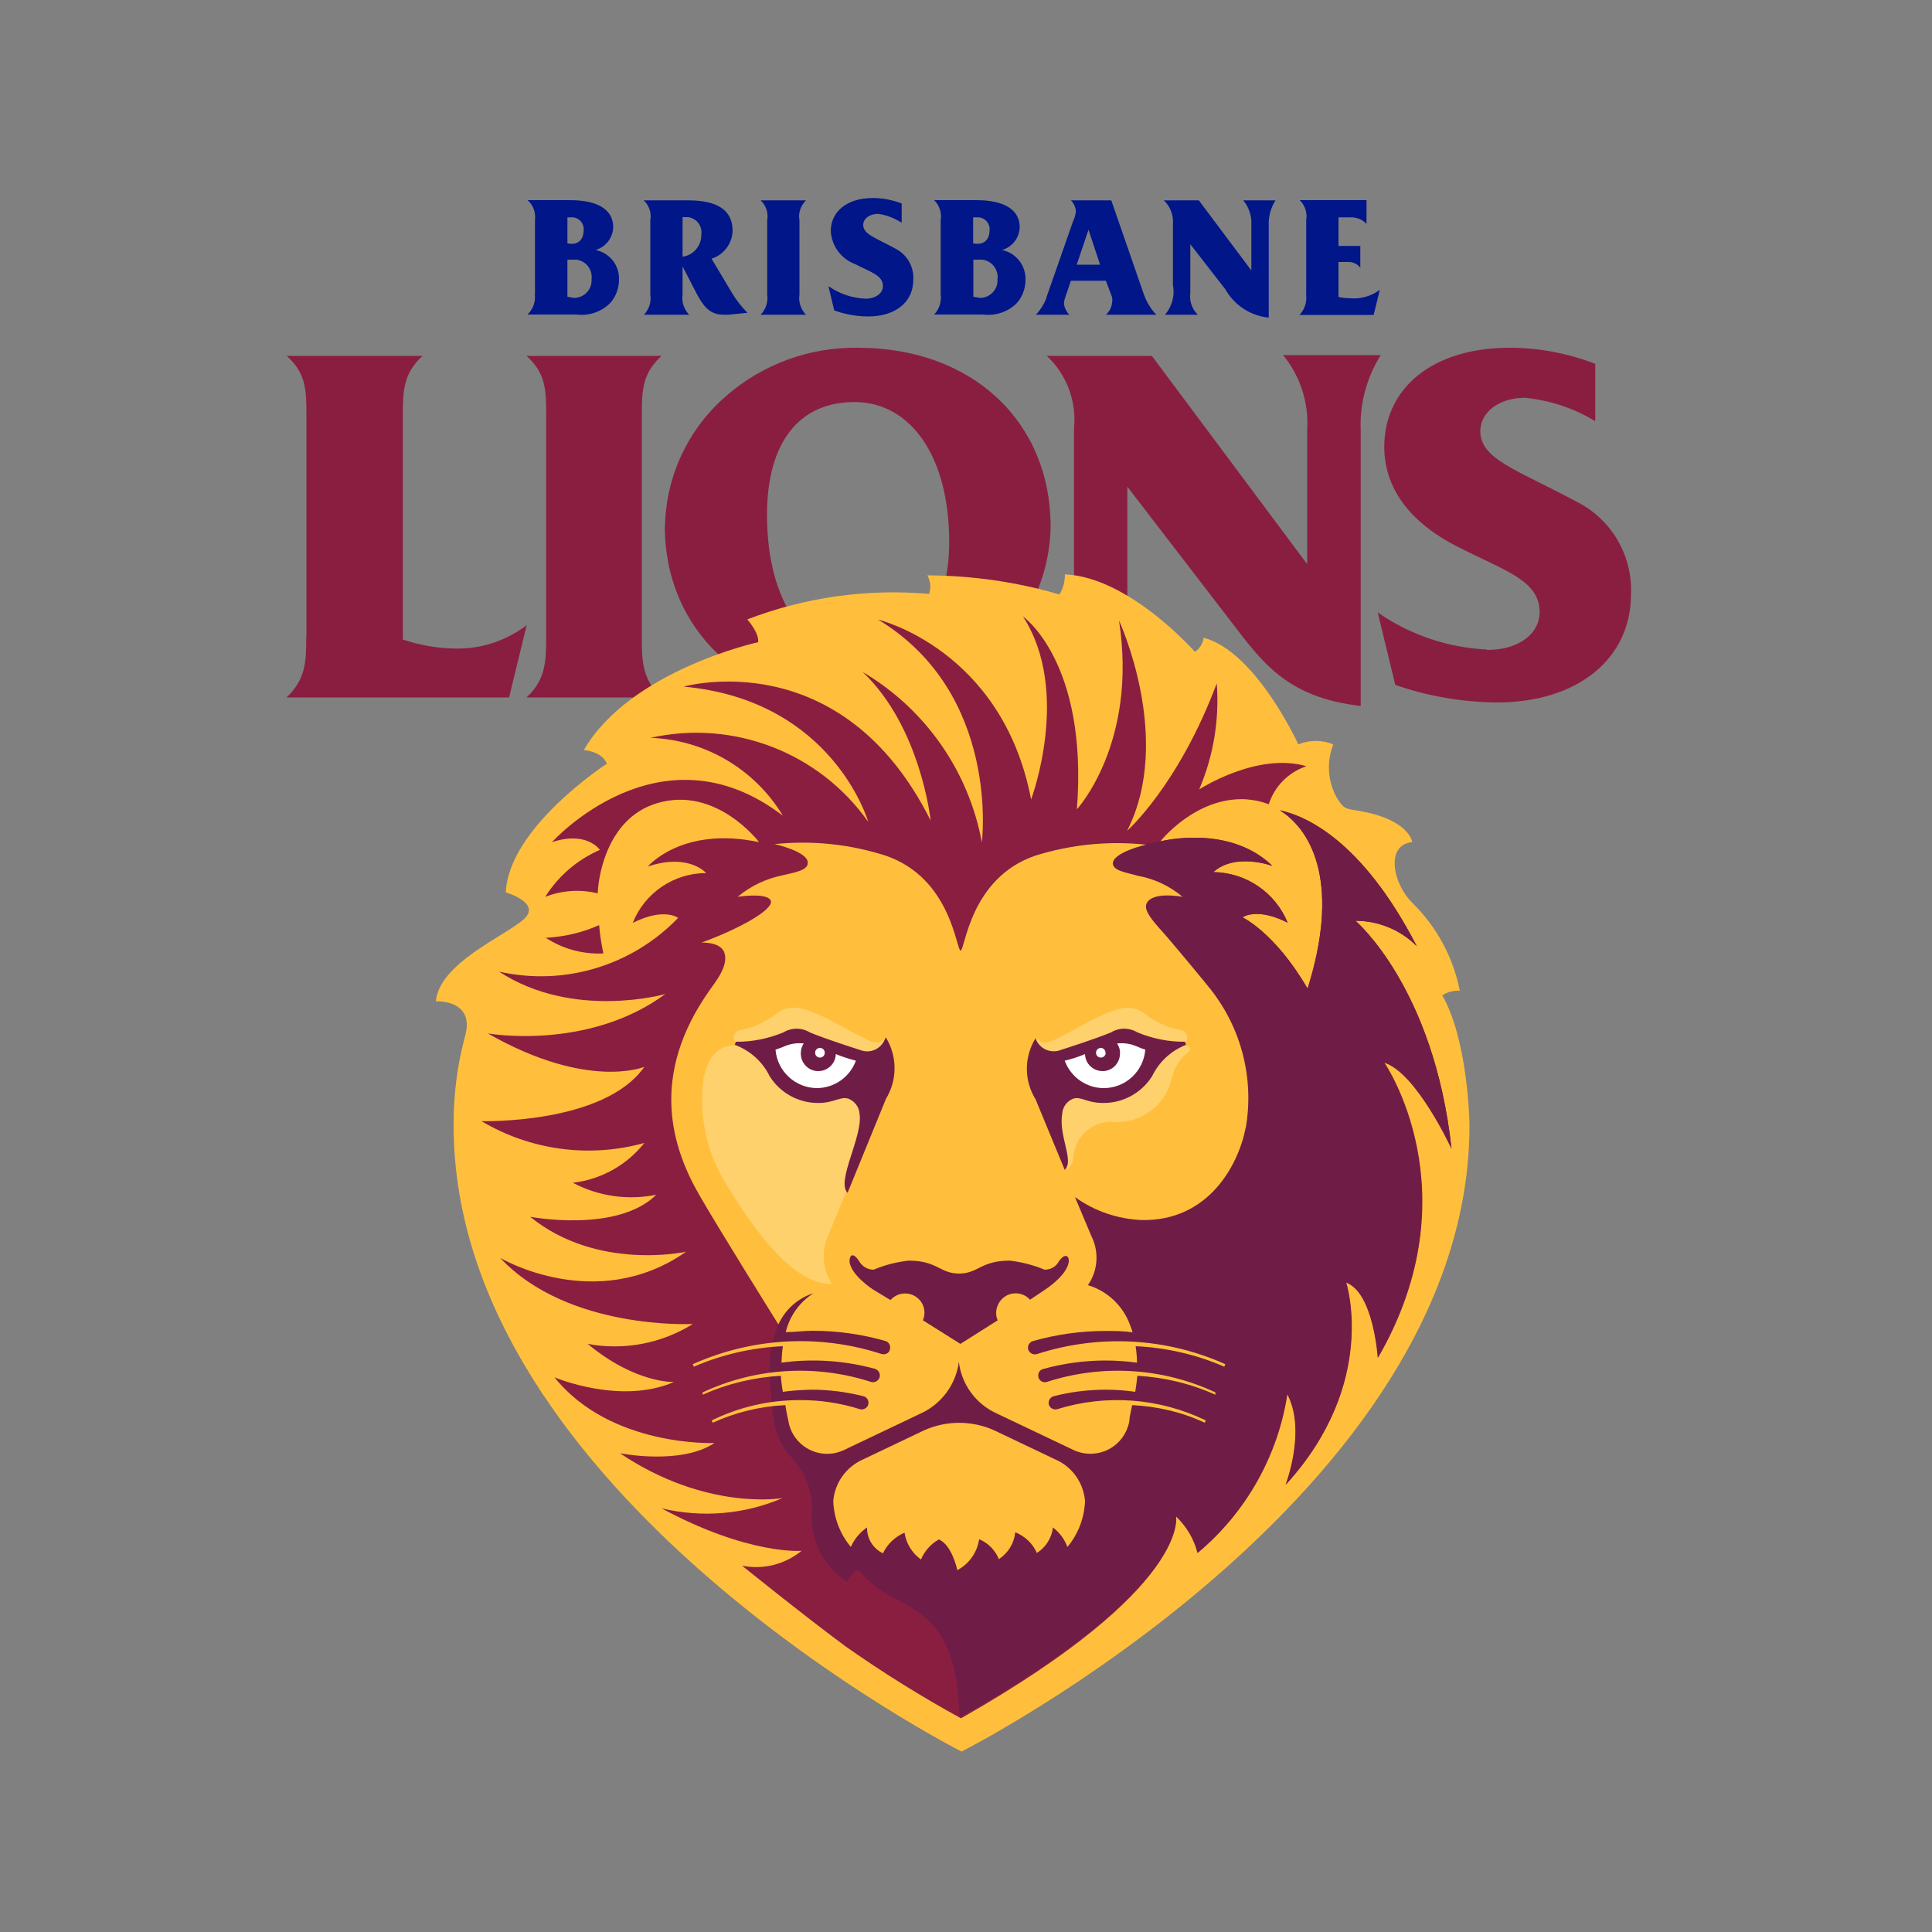 <?xml version="1.0" encoding="UTF-8"?><svg id="Layer_2" xmlns="http://www.w3.org/2000/svg" viewBox="0 0 100 100"><rect x="0" y="0" width="100" height="100" fill="#808080" stroke="none"/><defs><style>.cls-1{fill:#fff;}.cls-2{fill:#ffbf3c;}.cls-3{fill:#6f1d46;}.cls-4{fill:none;}.cls-5{fill:#fed16d;}.cls-6{fill:#001689;}.cls-7{fill:#8a1e41;}</style></defs><g id="bg"><rect class="cls-4" width="100" height="100"/></g><g id="brisbane"><g><path class="cls-7" d="m15.86,32.97v-11.45c0-1.28,0-2.19-1.02-3.1h7.03c-.99.91-1.02,1.81-1.02,3.1v11.58c.92.31,1.87.47,2.84.47,1.29,0,2.54-.43,3.57-1.21l-.91,3.74h-11.52c1-.94,1.02-1.88,1.02-3.13Z"/><path class="cls-7" d="m34.24,36.1h-6.99c.99-.91,1.02-1.88,1.02-3.13v-11.45c0-1.28,0-2.19-1.02-3.1h6.99c-1,.91-1.02,1.81-1.02,3.1v11.45c0,1.25.02,2.19,1.02,3.13Z"/><path class="cls-7" d="m34.42,27.23c.05-2.59,1.2-5.03,3.16-6.73,1.89-1.65,4.32-2.54,6.83-2.5,5.92,0,9.97,3.83,9.97,9.26-.05,2.6-1.19,5.05-3.16,6.75-1.89,1.66-4.34,2.55-6.85,2.5-5.83,0-9.96-3.89-9.96-9.28Zm10.12,6.7c2.72,0,4.59-2.09,4.59-5.87,0-4.49-2.03-7.25-4.9-7.25s-4.53,2.09-4.53,5.84c0,4.52,2.03,7.28,4.84,7.28Z"/><path class="cls-7" d="m55.59,31.66v-9.49c.14-1.4-.38-2.79-1.41-3.75h5.44l8.04,10.78v-6.98c.08-1.39-.36-2.76-1.25-3.84h5.06c-.74,1.17-1.1,2.53-1.04,3.91v14.25c-3.84-.44-5.11-2.28-6.73-4.39l-5.35-6.96v7.52c-.15,1.25.28,2.5,1.18,3.39h-5.17c1.23-1.33,1.23-2.58,1.23-4.43Z"/><path class="cls-7" d="m76.97,33.64c1.67,0,2.72-.86,2.72-1.95,0-1.67-1.81-2.14-4.3-3.42s-3.74-3.06-3.74-5.14c0-2.99,2.43-5.13,6.49-5.13,1.52,0,3.02.29,4.43.83v2.97c-1.1-.67-2.34-1.08-3.63-1.21-1.41,0-2.32.79-2.32,1.72,0,1.46,1.88,1.99,4.93,3.63,1.83.89,2.96,2.79,2.87,4.82,0,3.31-2.72,5.6-6.96,5.6-1.78-.02-3.55-.32-5.24-.91l-.91-3.75c1.67,1.16,3.62,1.82,5.65,1.92Z"/><path class="cls-6" d="m27.69,15.23v-3.84c.05-.39-.09-.77-.38-1.03h2.2c1.49,0,2.23.53,2.23,1.4-.02.55-.38,1.02-.91,1.18.73.15,1.24.8,1.21,1.54,0,.45-.17.89-.47,1.22-.46.45-1.1.66-1.74.58h-2.53c.29-.27.43-.66.38-1.05Zm1.91-2.61c.37,0,.61-.26.61-.71.03-.33-.22-.63-.55-.66-.01,0-.03,0-.04,0h-.25v1.35c.08.01.16.02.24.02Zm.11,2.8c.5,0,.91-.4.91-.9,0-.02,0-.04,0-.07.06-.5-.29-.95-.79-1.01-.04,0-.08,0-.12,0h-.34v1.92l.34.06Z"/><path class="cls-6" d="m33.33,16.29c.27-.28.39-.67.33-1.05v-3.84c.07-.38-.06-.77-.34-1.03h2.3c1.53,0,2.3.52,2.3,1.58-.02.66-.46,1.24-1.09,1.44l1.08,1.81c.22.36.48.69.78.99l-.98.1h-.24c-.66,0-1.01-.33-1.4-1.07l-.74-1.43v1.45c-.06.38.07.77.34,1.05h-2.34Zm2.97-4.15c.06-.44-.24-.84-.68-.9-.05,0-.11,0-.16,0h-.13v2.05c.56-.08.98-.57.97-1.14Z"/><path class="cls-6" d="m41.72,16.29h-2.35c.27-.28.4-.67.34-1.05v-3.84c.07-.38-.06-.77-.34-1.03h2.35c-.28.27-.41.65-.34,1.03v3.84c-.06.39.07.78.34,1.05Z"/><path class="cls-6" d="m44.79,15.46c.55,0,.91-.29.91-.65,0-.56-.62-.72-1.44-1.14-.72-.27-1.21-.93-1.26-1.7,0-1.01.82-1.72,2.18-1.72.51,0,1.01.1,1.49.28v1c-.37-.24-.78-.4-1.21-.46-.47,0-.78.26-.78.57,0,.49.63.66,1.65,1.22.62.31.99.95.94,1.64,0,1.12-.91,1.88-2.33,1.88-.6,0-1.19-.11-1.76-.31l-.3-1.26c.57.4,1.23.62,1.92.65Z"/><path class="cls-6" d="m48.69,15.23v-3.84c.06-.38-.06-.76-.34-1.03h2.19c1.49,0,2.24.53,2.24,1.4-.02.55-.38,1.02-.91,1.18.72.15,1.23.8,1.21,1.54,0,.45-.16.89-.46,1.22-.46.45-1.1.66-1.74.58h-2.53c.27-.28.39-.67.34-1.05Zm1.91-2.61c.38,0,.62-.26.62-.71.03-.33-.22-.63-.55-.66-.02,0-.03,0-.05,0h-.25v1.35c.08.01.16.02.24.02Zm.12,2.8c.5,0,.91-.4.91-.9,0-.02,0-.04,0-.07.06-.5-.29-.95-.79-1.01-.04,0-.08,0-.12,0h-.34v1.92l.34.06Z"/><path class="cls-6" d="m54.16,15.4l1.39-3.97c.08-.16.12-.33.14-.5-.02-.21-.11-.41-.26-.56h2.09l1.68,4.85c.14.4.36.77.65,1.07h-2.61c.18-.16.3-.38.32-.62.02-.1.02-.19,0-.29l-.32-.85h-1.81l-.28.82c-.04.11-.07.23-.08.35.02.22.12.43.28.59h-1.73c.24-.26.43-.56.55-.89Zm2.78-1.7l-.6-1.81-.61,1.81h1.21Z"/><path class="cls-6" d="m60.71,14.8v-3.18c.04-.47-.13-.93-.47-1.25h1.81l2.72,3.63v-2.35c.03-.46-.12-.92-.42-1.28h1.67c-.25.39-.37.84-.35,1.31v4.76c-.94-.09-1.78-.64-2.25-1.47l-1.81-2.33v2.52c-.06.42.09.84.39,1.13h-1.7c.35-.41.51-.95.42-1.49Z"/><path class="cls-6" d="m67.61,15.23v-3.84c.06-.38-.06-.77-.34-1.03h3.46v1.23c-.21-.23-.51-.35-.82-.34h-.63v1.48h1.13v1.13c-.15-.2-.39-.31-.63-.3h-.5v1.81c.21.05.43.07.65.07.53.04,1.06-.12,1.49-.44l-.32,1.3h-3.84c.28-.29.4-.69.34-1.08Z"/><path class="cls-2" d="m48.09,30.74c-3.2-.28-6.42.17-9.41,1.32,0,0,.63.71.56,1.18,0,0-6.62,1.45-9.02,5.58,0,0,.95.07,1.19.71,0,0-5.08,3.29-5.23,6.66,0,0,1.9.55.91,1.41s-4.36,2.27-4.53,4.23c0,0,2.05-.12,1.51,1.81-.41,1.51-.6,3.06-.59,4.62,0,19.1,26.29,32.4,26.29,32.4,0,0,26.29-13.29,26.29-32.4,0-.46-.13-4.53-1.41-6.74.27-.18.59-.26.91-.24-.34-1.72-1.19-3.3-2.44-4.53-1.09-1.08-1.38-3.05-.02-3.16,0,0-.15-1.2-2.83-1.63-.64-.11-.72-.08-1.1-.71-.45-.84-.51-1.83-.16-2.72-.58-.24-1.23-.24-1.81,0,0,0-2.19-4.81-4.9-5.52-.04.3-.2.56-.45.73,0,0-3.41-3.88-6.73-4.01,0,.37-.09.73-.28,1.04-2.22-.65-4.52-.98-6.84-.99.16.29.2.64.09.95Z"/><path class="cls-7" d="m31.02,47.88c-.87.39-1.81.61-2.77.66.88.58,1.93.86,2.98.81-.1-.48-.18-.98-.22-1.47Z"/><path class="cls-7" d="m75.13,59.45c-.91-8.35-4.97-11.79-4.97-11.79,1.19,0,2.33.47,3.17,1.31-2.87-5.56-5.82-6.76-7.09-7.03,1.81,1.13,3.08,4.02,1.44,9.23-1.69-2.91-3.37-3.69-3.37-3.69.91-.52,2.34.28,2.34.28-.64-1.57-2.16-2.6-3.85-2.62,1.15-1.03,3.06-.32,3.06-.32-2.25-2.19-5.8-1.27-5.8-1.27,0,0,1.81-2.31,4.42-2.18.41.03.81.11,1.19.26.3-.93,1.02-1.66,1.95-1.97-2.55-.75-5.55,1.2-5.55,1.2.74-1.73,1.05-3.61.91-5.49-1.99,5.3-4.64,7.63-4.64,7.63,2.42-4.76-.42-10.88-.42-10.88.98,6.35-2.18,9.77-2.18,9.77.59-7.63-2.79-9.98-2.79-9.98,2.52,3.89.42,9.47.42,9.47-1.49-7.78-7.92-9.31-7.92-9.31,6.35,3.84,5.37,11.53,5.37,11.53-.68-3.69-2.93-6.91-6.17-8.82,3.02,2.86,3.52,7.69,3.52,7.69-4.63-9.27-12.78-6.93-12.78-6.93,7.75.71,9.55,7,9.55,7-2.53-3.59-6.98-5.31-11.27-4.35,2.82.1,5.4,1.62,6.85,4.03-6.35-4.86-11.95,1.37-11.95,1.37,1.81-.6,2.48.4,2.48.4-1.17.51-2.15,1.35-2.83,2.43.87-.34,1.82-.4,2.72-.18,0-.47.31-3.85,3.08-4.67,3.06-.91,5.27,2.02,5.27,2.02-3.98-.85-5.76,1.26-5.76,1.26,2.13-.71,3.02.34,3.02.34-1.67,0-3.18,1.02-3.8,2.58,1.63-.82,2.35-.26,2.35-.26-2.39,2.48-5.9,3.54-9.27,2.78,3.85,2.52,8.61,1.16,8.61,1.16-4.03,2.96-9.19,2.04-9.19,2.04,5.18,2.96,8.1,1.73,8.1,1.73-2.09,2.99-8.43,2.81-8.43,2.81,2.54,1.51,5.58,1.92,8.43,1.13-.91,1.15-2.24,1.89-3.7,2.06,1.32.7,2.85.92,4.32.62-2.03,2-6.53,1.14-6.53,1.14,3.48,2.83,8.07,1.81,8.07,1.81-4.66,3.26-9.62.32-9.62.32,3.53,3.76,9.97,3.42,9.97,3.42-1.62,1.01-3.56,1.38-5.44,1.03,2.49,2.07,4.47,1.97,4.47,1.97-2.78,1.21-6.19-.24-6.19-.24,2.91,3.63,8.28,3.4,8.28,3.4-1.74,1.16-4.89.53-4.89.53,4.49,3.02,8.41,2.32,8.41,2.32-1.97.85-4.17,1.03-6.26.53,4.53,2.44,7.25,2.2,7.25,2.2-.86.7-1.99.99-3.08.77,0,0,3.17,2.56,5.36,4.18,1.92,1.35,3.91,2.59,5.97,3.72,11.98-6.81,11.13-10.48,11.13-10.48.55.52.95,1.18,1.13,1.91,2.5-2.09,4.15-5.02,4.64-8.23,1.01,1.89-.08,4.7-.08,4.7,4.82-5.27,3.12-10.47,3.12-10.47,1.44.52,1.65,3.9,1.65,3.9,4.96-8.58.32-15.28.32-15.28,1.67.5,3.49,4.45,3.49,4.45Z"/><path class="cls-3" d="m75.13,59.45c-.91-8.35-4.97-11.79-4.97-11.79,1.19,0,2.33.47,3.17,1.31-2.87-5.56-5.82-6.76-7.09-7.03,1.81,1.13,3.08,4.02,1.44,9.23-1.69-2.91-3.37-3.69-3.37-3.69.91-.52,2.34.28,2.34.28-.64-1.57-2.16-2.6-3.85-2.62,1.15-1.03,3.06-.32,3.06-.32-2.25-2.19-5.8-1.27-5.8-1.27-.56.1-.75.15-.75.15-1.93-.21-3.89-.01-5.74.57-3.39,1.16-3.63,4.91-3.86,4.91s-.47-3.74-3.87-4.91c-1.85-.59-3.81-.78-5.74-.57,0,0,1.76.39,1.72.98,0,.37-.63.48-1.28.63-.86.17-1.67.55-2.35,1.12,0,0,1.51-.24,1.71.19s-1.51,1.42-3.58,2.18c0,0,.91-.05,1.16.46.3.68-.44,1.57-.73,1.99-3.15,4.44-1.98,8.16-.5,10.69,1,1.74,4.05,6.62,4.05,6.62-.38.85-.53,1.79-.46,2.72.15,2.11.15,3.08,1.14,4.17.65.7,1.03,1.62,1.06,2.58-.19,1.53.51,3.03,1.81,3.85,0,0,.21-.51.59-.62.53.66,1.21,1.18,1.99,1.52,1.96,1.04,3.1,2.1,3.23,6.11h0c12.04-6.75,11.19-10.42,11.19-10.42.55.52.95,1.18,1.13,1.91,2.5-2.09,4.15-5.02,4.64-8.23,1.01,1.89-.08,4.7-.08,4.7,4.82-5.27,3.12-10.47,3.12-10.47,1.44.52,1.65,3.9,1.65,3.9,4.96-8.58.32-15.28.32-15.28,1.67.5,3.49,4.45,3.49,4.45Z"/><path class="cls-2" d="m64.48,58.38c.44-2.54-.22-5.14-1.81-7.16-.2-.26-1.44-1.76-2.26-2.72-.47-.55-1.22-1.27-1.08-1.69.24-.71,1.88-.39,1.88-.39-.66-.56-1.47-.94-2.32-1.09-.57-.17-1.27-.25-1.29-.63,0-.59,1.72-.98,1.72-.98-1.93-.21-3.89-.01-5.74.57-3.39,1.16-3.63,4.91-3.86,4.91s-.47-3.74-3.87-4.91c-1.86-.6-3.82-.8-5.76-.6,0,0,1.76.39,1.72.98,0,.37-.63.48-1.28.63-.86.17-1.67.55-2.35,1.12,0,0,1.51-.24,1.71.19s-1.51,1.42-3.58,2.18c0,0,.91-.05,1.16.46.3.68-.44,1.57-.73,1.99-3.15,4.44-1.98,8.16-.5,10.69,1,1.74,4.05,6.62,4.05,6.62.35-.77,1.01-1.36,1.81-1.61-.72.46-1.23,1.18-1.43,2.01.46,0,.91-.07,1.4-.07,1.27,0,2.54.18,3.76.53.18.05.29.25.23.43,0,0,0,.01,0,.02-.05.18-.24.28-.42.22,0,0-.01,0-.02,0-3.2-1.04-6.68-.85-9.76.53l.05.13c1.46-.63,3.02-.99,4.61-1.06-.04.28-.06.57-.07.85,1.62-.22,3.26-.11,4.84.32.18.06.29.25.24.44-.06.18-.25.29-.44.24-2.87-.93-5.99-.74-8.72.54v.12c1.28-.57,2.65-.9,4.05-.98,0,.18.06.63.1.83h0c.5-.07,1.01-.1,1.51-.11.9,0,1.8.12,2.67.34.19.05.29.25.24.43s-.25.29-.43.24h0c-1.01-.32-2.07-.48-3.14-.47-1.57,0-3.12.36-4.53,1.05l.05.12c1.18-.54,2.46-.85,3.76-.91.05.34.12.63.15.79.17,1.11,1.2,1.87,2.31,1.71.19-.03.38-.09.56-.17l3.99-1.9c1.07-.49,1.82-1.5,1.97-2.67.14,1.17.88,2.18,1.96,2.67l3.99,1.9c1.02.47,2.24.03,2.71-.99.08-.17.14-.36.17-.55,0-.2.08-.48.14-.79,1.3.06,2.58.36,3.76.91l.05-.12c-2.4-1.16-5.15-1.37-7.69-.58-.18.05-.37-.05-.43-.23-.05-.19.05-.38.24-.44.89-.23,1.8-.34,2.72-.34.5,0,1.01.04,1.51.11,0,0,.08-.51.11-.83,1.4.08,2.77.41,4.04.98v-.12c-2.74-1.28-5.86-1.47-8.73-.54-.19.05-.38-.05-.43-.24s.05-.38.24-.43h0c1.05-.29,2.13-.44,3.22-.44.55,0,1.1.04,1.64.11,0-.29-.03-.57-.07-.85,1.58.07,3.14.43,4.59,1.06l.05-.13c-3.07-1.38-6.55-1.56-9.76-.52-.19.05-.38-.06-.44-.24-.05-.18.05-.36.22-.43,1.23-.35,2.5-.53,3.77-.53.48,0,.91,0,1.41.07h0c-.04-.14-.08-.27-.14-.41-.37-.98-1.17-1.73-2.17-2.03.52-.75.59-1.72.18-2.54l-.85-2.02c1.01.73,2.22,1.14,3.46,1.19,3.47.06,5-2.87,5.37-4.75Z"/><path class="cls-2" d="m48.58,79.69c-.41.23-.73.6-.91,1.03-.46-.33-.77-.83-.85-1.39-.49.21-.89.59-1.12,1.07-.51-.25-.84-.77-.82-1.34-.37.25-.66.6-.84,1.01-.56-.67-.88-1.5-.91-2.38.08-.95.68-1.78,1.56-2.16l3.17-1.51c1.14-.5,2.43-.5,3.57,0l3.17,1.51c.88.37,1.48,1.2,1.56,2.16-.03.87-.35,1.71-.91,2.38-.15-.4-.41-.75-.75-1.01-.06.54-.37,1.03-.83,1.32-.22-.49-.62-.87-1.12-1.07-.06.57-.37,1.08-.85,1.39-.19-.47-.56-.84-1.02-1.03-.1.68-.52,1.28-1.13,1.6,0,0-.27-1.31-.96-1.59Z"/><path class="cls-5" d="m61.55,54.24c-.02-.07-.08-.12-.15-.13h0l-.06-.16h0c.09-.07.13-.18.11-.29-.02-.18-.17-.33-.35-.34-.66-.13-1.28-.41-1.81-.82-.25-.21-.57-.33-.91-.34-1.24,0-3.63,1.81-4.3,1.81-.16,0-.3-.08-.38-.22h0c-.6.97-.6,2.19,0,3.16.07.19,1.44,3.53,1.51,3.63h0c.22-.16.35-.4.35-.67.08-1.02.93-1.81,1.95-1.81,1.46.16,2.81-.8,3.14-2.24.12-.56.44-1.06.91-1.41.03-.05.03-.12,0-.17Z"/><path class="cls-5" d="m36.45,55.71c.36-1.72,1.51-1.59,1.58-1.6h0l.06-.16h0c-.09-.07-.13-.18-.11-.29.02-.18.17-.33.35-.34.66-.13,1.28-.41,1.81-.82.27-.22.61-.35.96-.34,1.24,0,3.63,1.81,4.29,1.81.16,0,.31-.08.39-.22h0c.59.97.59,2.19,0,3.16-.08.19-1.45,3.53-1.51,3.63h0l-1.39,3.38c-.38.82-.32,1.78.18,2.54-1.49,0-3.16-1.39-5.44-5.11-1.06-1.68-1.48-3.68-1.19-5.64Z"/><path class="cls-3" d="m53.6,53.74c.17.51.72.79,1.24.63.02,0,.04-.01.05-.02.35-.11,1.81-.58,2.61-.91.42-.26.95-.26,1.38,0,.78.32,1.61.49,2.45.48l.06.16c-.77.3-1.4.88-1.76,1.63-.55.86-1.49,1.38-2.51,1.38-.91,0-1.15-.36-1.58-.22-.32.13-.54.43-.56.78-.2,1.15.64,2.43.13,2.9l-1.51-3.65c-.6-.97-.6-2.19,0-3.16"/><path class="cls-3" d="m53.32,67.28c-.37-.42-1.01-.45-1.42-.08-.21.19-.33.46-.34.74,0,.14.02.27.08.4l-1.93,1.22-1.94-1.22c.05-.13.08-.26.08-.4,0-.56-.47-1-1.02-.99-.28,0-.55.13-.74.34l-.91-.55s-1.16-.75-1.21-1.46c0-.28.16-.52.5,0,.15.27.44.44.75.44.58-.25,1.19-.4,1.81-.47,1.49,0,1.62.67,2.61.67s1.12-.67,2.62-.67c.62.07,1.24.23,1.81.47.31,0,.6-.16.74-.44.34-.47.53-.24.51,0-.05.71-1.21,1.46-1.21,1.46l-.82.55Z"/><path class="cls-3" d="m45.82,53.74c-.17.51-.72.8-1.23.63-.02,0-.04-.01-.06-.02-.35-.11-1.81-.58-2.61-.91-.42-.26-.95-.26-1.38,0-.78.32-1.61.49-2.45.48l-.06.16c.79.29,1.44.87,1.81,1.63.54.86,1.49,1.38,2.5,1.38.86,0,1.15-.36,1.58-.22.32.13.55.43.57.78.19,1.15-1.23,3.5-.62,4.09l1.99-4.87c.59-.97.59-2.19,0-3.16"/><path class="cls-1" d="m57.23,54.49c0,.14-.11.25-.25.25-.14,0-.25-.11-.25-.25,0-.14.11-.25.25-.25,0,0,0,0,0,0,.14,0,.24.12.24.25"/><path class="cls-1" d="m57.13,56.32c1.13,0,2.06-.87,2.15-1.99-.16-.05-.32-.11-.47-.18-.31-.13-.65-.18-.99-.14.1.15.16.32.15.5.01.5-.38.92-.88.93-.5.01-.92-.38-.93-.88-.34.14-.69.26-1.05.34.31.85,1.12,1.42,2.02,1.42Z"/><path class="cls-1" d="m42.19,54.49c0,.14.11.25.25.25s.25-.11.25-.25-.11-.25-.25-.25-.25.11-.25.25"/><path class="cls-1" d="m42.3,56.32c-1.13,0-2.07-.87-2.16-1.99.15-.05.32-.11.48-.18.31-.13.65-.18.98-.14-.1.15-.15.32-.15.5-.01.5.38.92.88.93.5.01.92-.38.93-.88.34.14.69.25,1.04.34-.31.85-1.11,1.41-2.01,1.42Z"/></g></g></svg>